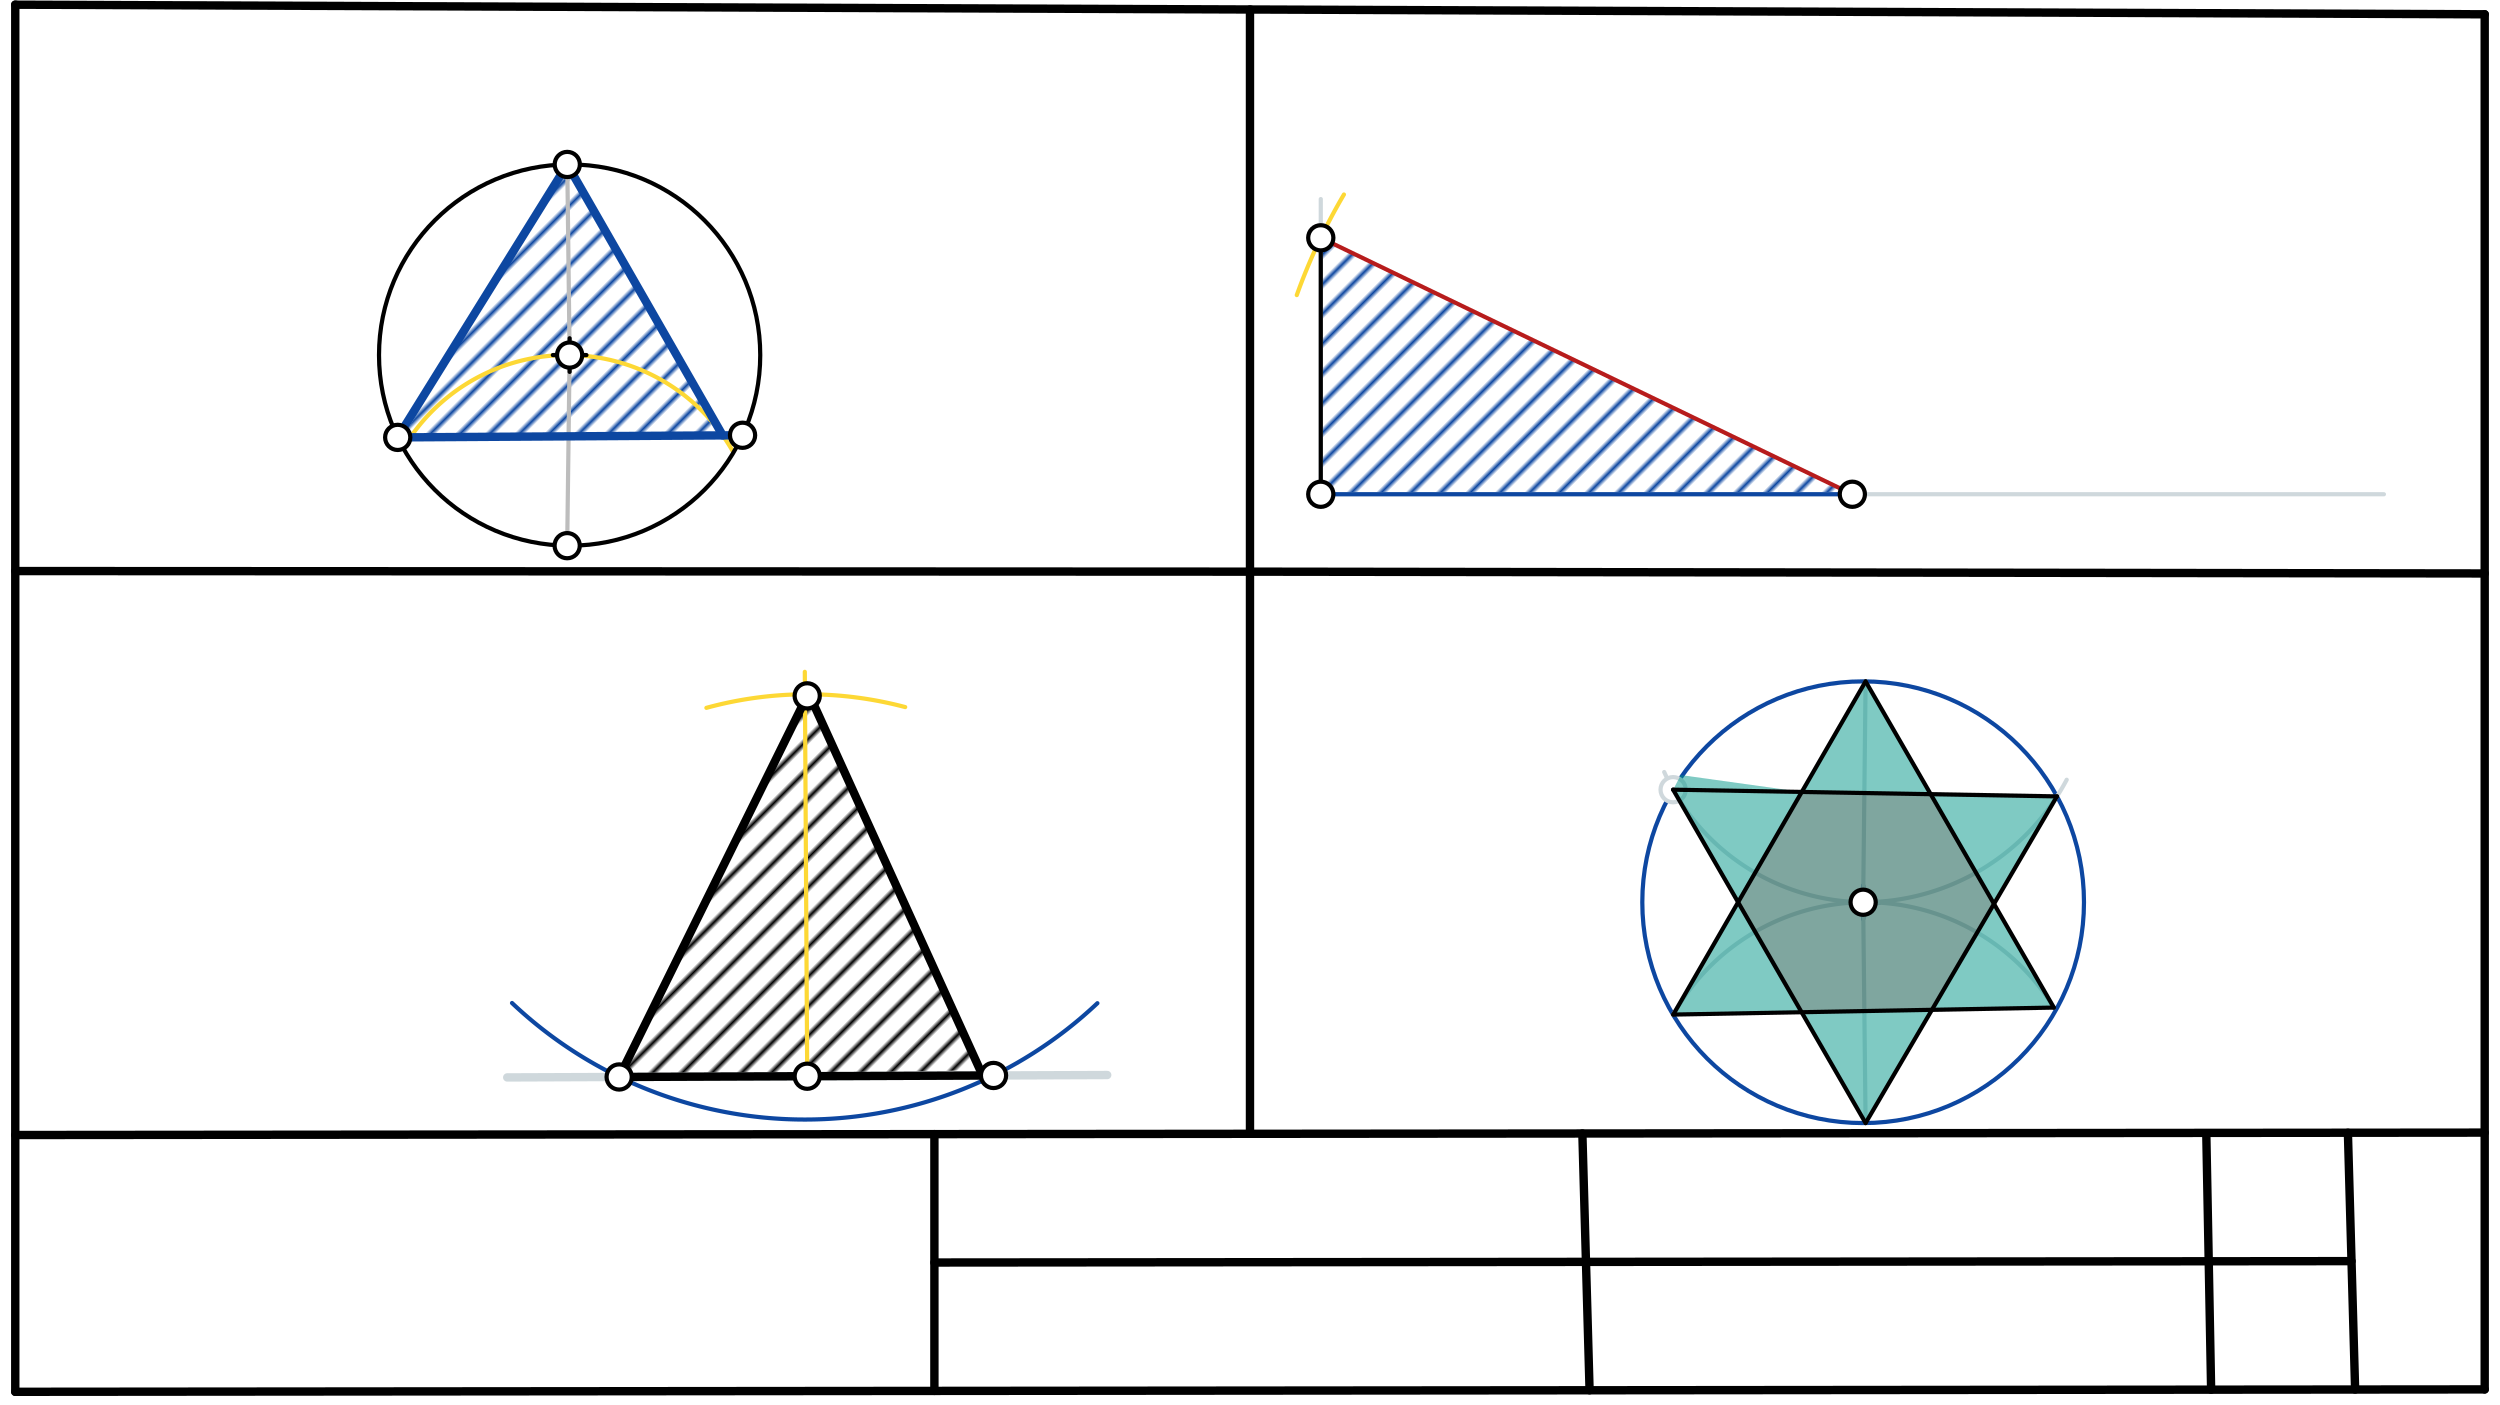 <svg xmlns="http://www.w3.org/2000/svg" class="svg--1it" height="100%" preserveAspectRatio="xMidYMid meet" viewBox="0 0 595.276 334.488" width="100%"><defs><marker id="marker-arrow" markerHeight="16" markerUnits="userSpaceOnUse" markerWidth="24" orient="auto-start-reverse" refX="24" refY="4" viewBox="0 0 24 8"><path d="M 0 0 L 24 4 L 0 8 z" stroke="inherit"></path></marker></defs><g class="aux-layer--1FB"><g class="element--2qn"><defs><pattern height="5" id="fill_63_8flvll__pattern-stripes" patternTransform="rotate(-45)" patternUnits="userSpaceOnUse" width="5"><rect fill="#0D47A1" height="1" transform="translate(0,0)" width="5"></rect></pattern></defs><g fill="url(#fill_63_8flvll__pattern-stripes)"><path d="M 135.074 39.16 L 95.634 104.545 L 172.073 103.67 L 135.074 39.16 Z" stroke="none"></path></g></g><g class="element--2qn"><defs><pattern height="5" id="fill_80_949jye__pattern-stripes" patternTransform="rotate(-45)" patternUnits="userSpaceOnUse" width="5"><rect fill="#0D47A1" height="1" transform="translate(0,0)" width="5"></rect></pattern></defs><g fill="url(#fill_80_949jye__pattern-stripes)"><path d="M 314.491 56.625 L 314.491 117.688 L 441.062 117.688 L 314.491 56.625 Z" stroke="none"></path></g></g><g class="element--2qn"><defs><pattern height="5" id="fill_107_641i7m__pattern-stripes" patternTransform="rotate(-45)" patternUnits="userSpaceOnUse" width="5"><rect fill="#000000" height="1" transform="translate(0,0)" width="5"></rect></pattern></defs><g fill="url(#fill_107_641i7m__pattern-stripes)"><path d="M 192.205 166.259 L 147.428 256.438 L 233.348 254.83 L 233.348 254.83 L 192.205 166.259 Z" stroke="none"></path></g></g><g class="element--2qn"><line stroke="#BDBDBD" stroke-dasharray="none" stroke-linecap="round" stroke-width="1" x1="135.634" x2="135.074" y1="84.545" y2="39.16"></line></g><g class="element--2qn"><line stroke="#BDBDBD" stroke-dasharray="none" stroke-linecap="round" stroke-width="1" x1="135.634" x2="135.052" y1="84.545" y2="129.929"></line></g><g class="element--2qn"><path d="M 135.634 84.545 A 45.388 45.388 0 0 0 96.505 105.966" fill="none" stroke="#FDD835" stroke-dasharray="none" stroke-linecap="round" stroke-width="1"></path></g><g class="element--2qn"><path d="M 135.634 84.545 A 45.388 45.388 0 0 1 174.444 107.383" fill="none" stroke="#FDD835" stroke-dasharray="none" stroke-linecap="round" stroke-width="1"></path></g><g class="element--2qn"><line stroke="#0D47A1" stroke-dasharray="none" stroke-linecap="round" stroke-width="2" x1="135.074" x2="94.698" y1="39.16" y2="104.148"></line></g><g class="element--2qn"><line stroke="#0D47A1" stroke-dasharray="none" stroke-linecap="round" stroke-width="2" x1="94.698" x2="176.809" y1="104.148" y2="103.641"></line></g><g class="element--2qn"><line stroke="#0D47A1" stroke-dasharray="none" stroke-linecap="round" stroke-width="2" x1="172.073" x2="135.074" y1="103.67" y2="39.16"></line></g><g class="element--2qn"><line stroke="#CFD8DC" stroke-dasharray="none" stroke-linecap="round" stroke-width="1" x1="314.491" x2="567.634" y1="117.688" y2="117.688"></line></g><g class="element--2qn"><line stroke="#0D47A1" stroke-dasharray="none" stroke-linecap="round" stroke-width="1" x1="314.491" x2="441.062" y1="117.688" y2="117.688"></line></g><g class="element--2qn"><line stroke="#CFD8DC" stroke-dasharray="none" stroke-linecap="round" stroke-width="1" x1="314.491" x2="314.491" y1="117.688" y2="47.402"></line></g><g class="element--2qn"><path d="M 308.777 70.259 A 140.531 140.531 0 0 1 320.003 46.319" fill="none" stroke="#FDD835" stroke-dasharray="none" stroke-linecap="round" stroke-width="1"></path></g><g class="element--2qn"><line stroke="#B71C1C" stroke-dasharray="none" stroke-linecap="round" stroke-width="1" x1="314.491" x2="441.062" y1="56.625" y2="117.688"></line></g><g class="element--2qn"><line stroke="#CFD8DC" stroke-dasharray="none" stroke-linecap="round" stroke-width="2" x1="120.777" x2="263.634" y1="256.545" y2="255.973"></line></g><g class="element--2qn"><line stroke="#FDD835" stroke-dasharray="none" stroke-linecap="round" stroke-width="1" x1="192.205" x2="191.634" y1="256.259" y2="159.973"></line></g><g class="element--2qn"><path d="M 168.205 168.545 A 90.938 90.938 0 0 1 215.531 168.363" fill="none" stroke="#FDD835" stroke-dasharray="none" stroke-linecap="round" stroke-width="1"></path></g><g class="element--2qn"><path d="M 121.92 238.83 A 101.459 101.459 0 0 0 261.298 238.878" fill="none" stroke="#0D47A1" stroke-dasharray="none" stroke-linecap="round" stroke-width="1"></path></g><g class="element--2qn"><g class="center--1s5"><line x1="439.634" y1="214.83" x2="447.634" y2="214.83" stroke="#0D47A1" stroke-width="1" stroke-linecap="round"></line><line x1="443.634" y1="210.83" x2="443.634" y2="218.83" stroke="#0D47A1" stroke-width="1" stroke-linecap="round"></line><circle class="hit--230" cx="443.634" cy="214.83" r="4" stroke="none" fill="transparent"></circle></g><circle cx="443.634" cy="214.83" fill="none" r="52.584" stroke="#0D47A1" stroke-dasharray="none" stroke-width="1"></circle></g><g class="element--2qn"><line stroke="#CFD8DC" stroke-dasharray="none" stroke-linecap="round" stroke-width="1" x1="443.634" x2="444.218" y1="214.83" y2="162.25"></line></g><g class="element--2qn"><line stroke="#CFD8DC" stroke-dasharray="none" stroke-linecap="round" stroke-width="1" x1="443.634" x2="444.218" y1="214.83" y2="267.411"></line></g><g class="element--2qn"><path d="M 443.634 214.83 A 52.584 52.584 0 0 1 489.041 239.916" fill="none" stroke="#CFD8DC" stroke-dasharray="none" stroke-linecap="round" stroke-width="1"></path></g><g class="element--2qn"><path d="M 443.634 214.83 A 52.584 52.584 0 0 0 398.416 241.581" fill="none" stroke="#CFD8DC" stroke-dasharray="none" stroke-linecap="round" stroke-width="1"></path></g><g class="element--2qn"><path d="M 443.634 214.83 A 52.584 52.584 0 0 1 396.267 183.831" fill="none" stroke="#CFD8DC" stroke-dasharray="none" stroke-linecap="round" stroke-width="1"></path></g><g class="element--2qn"><path d="M 443.634 214.83 A 54.857 54.857 0 0 0 492.102 185.667" fill="none" stroke="#CFD8DC" stroke-dasharray="none" stroke-linecap="round" stroke-width="1"></path></g><g class="element--2qn"><circle cx="398.39" cy="188.034" r="3" stroke="#CFD8DC" stroke-width="1" fill="#ffffff"></circle>}</g></g><g class="main-layer--3Vd"><g class="element--2qn"><g fill="#004D40" opacity="0.5"><path d="M 429.023 188.568 L 413.861 214.83 L 428.981 241.019 L 460.013 240.449 L 474.79 215.224 L 459.716 189.104 L 429.023 188.568 Z" stroke="none"></path></g></g><g class="element--2qn"><g fill="#009688" opacity="0.5"><path d="M 444.218 162.25 L 429.023 188.568 L 459.716 189.104 L 444.218 162.25 Z" stroke="none"></path></g></g><g class="element--2qn"><g fill="#009688" opacity="0.5"><path d="M 459.716 189.104 L 474.79 215.224 L 489.785 189.628 L 459.716 189.104 Z" stroke="none"></path></g></g><g class="element--2qn"><g fill="#009688" opacity="0.5"><path d="M 474.79 215.224 L 460.013 240.449 L 489.041 239.916 L 474.79 215.224 Z" stroke="none"></path></g></g><g class="element--2qn"><g fill="#009688" opacity="0.5"><path d="M 460.013 240.449 L 444.218 267.411 L 428.981 241.019 L 460.013 240.449 Z" stroke="none"></path></g></g><g class="element--2qn"><g fill="#009688" opacity="0.5"><path d="M 413.861 214.83 L 398.416 241.581 L 428.981 241.019 L 413.861 214.83 Z" stroke="none"></path></g></g><g class="element--2qn"><g fill="#009688" opacity="0.5"><path d="M 398.39 188.034 L 413.861 214.83 L 429.023 188.568 L 400.205 184.545 Z" stroke="none"></path></g></g><g class="element--2qn"><line stroke="#000000" stroke-dasharray="none" stroke-linecap="round" stroke-width="2" x1="3.634" x2="3.634" y1="1.116" y2="331.402"></line></g><g class="element--2qn"><line stroke="#000000" stroke-dasharray="none" stroke-linecap="round" stroke-width="2" x1="3.634" x2="591.634" y1="331.402" y2="330.83"></line></g><g class="element--2qn"><line stroke="#000000" stroke-dasharray="none" stroke-linecap="round" stroke-width="2" x1="591.634" x2="591.634" y1="330.83" y2="3.402"></line></g><g class="element--2qn"><line stroke="#000000" stroke-dasharray="none" stroke-linecap="round" stroke-width="2" x1="591.634" x2="3.634" y1="3.402" y2="1.116"></line></g><g class="element--2qn"><line stroke="#000000" stroke-dasharray="none" stroke-linecap="round" stroke-width="2" x1="3.634" x2="591.634" y1="270.259" y2="269.688"></line></g><g class="element--2qn"><line stroke="#000000" stroke-dasharray="none" stroke-linecap="round" stroke-width="2" x1="297.634" x2="297.634" y1="2.259" y2="269.973"></line></g><g class="element--2qn"><line stroke="#000000" stroke-dasharray="none" stroke-linecap="round" stroke-width="2" x1="297.634" x2="3.634" y1="136.116" y2="135.973"></line></g><g class="element--2qn"><line stroke="#000000" stroke-dasharray="none" stroke-linecap="round" stroke-width="2" x1="297.634" x2="591.634" y1="136.116" y2="136.545"></line></g><g class="element--2qn"><line stroke="#000000" stroke-dasharray="none" stroke-linecap="round" stroke-width="2" x1="222.49" x2="222.491" y1="270.046" y2="331.189"></line></g><g class="element--2qn"><line stroke="#000000" stroke-dasharray="none" stroke-linecap="round" stroke-width="2" x1="376.778" x2="378.493" y1="269.896" y2="331.036"></line></g><g class="element--2qn"><line stroke="#000000" stroke-dasharray="none" stroke-linecap="round" stroke-width="2" x1="222.491" x2="525.92" y1="300.618" y2="300.322"></line></g><g class="element--2qn"><line stroke="#000000" stroke-dasharray="none" stroke-linecap="round" stroke-width="2" x1="525.92" x2="525.348" y1="300.322" y2="270.259"></line></g><g class="element--2qn"><line stroke="#000000" stroke-dasharray="none" stroke-linecap="round" stroke-width="2" x1="525.92" x2="526.492" y1="300.322" y2="330.893"></line></g><g class="element--2qn"><line stroke="#000000" stroke-dasharray="none" stroke-linecap="round" stroke-width="2" x1="559.061" x2="560.779" y1="269.719" y2="330.859"></line></g><g class="element--2qn"><line stroke="#000000" stroke-dasharray="none" stroke-linecap="round" stroke-width="2" x1="525.92" x2="559.92" y1="300.322" y2="300.289"></line></g><g class="element--2qn"><g class="center--1s5"><line x1="131.634" y1="84.545" x2="139.634" y2="84.545" stroke="#000000" stroke-width="1" stroke-linecap="round"></line><line x1="135.634" y1="80.545" x2="135.634" y2="88.545" stroke="#000000" stroke-width="1" stroke-linecap="round"></line><circle class="hit--230" cx="135.634" cy="84.545" r="4" stroke="none" fill="transparent"></circle></g><circle cx="135.634" cy="84.545" fill="none" r="45.388" stroke="#000000" stroke-dasharray="none" stroke-width="1"></circle></g><g class="element--2qn"><line stroke="#000000" stroke-dasharray="none" stroke-linecap="round" stroke-width="1" x1="314.491" x2="314.491" y1="56.625" y2="117.688"></line></g><g class="element--2qn"><line stroke="#000000" stroke-dasharray="none" stroke-linecap="round" stroke-width="2" x1="147.428" x2="236.569" y1="256.438" y2="256.081"></line></g><g class="element--2qn"><line stroke="#000000" stroke-dasharray="none" stroke-linecap="round" stroke-width="2" x1="233.92" x2="193.348" y1="255.973" y2="166.83"></line></g><g class="element--2qn"><line stroke="#000000" stroke-dasharray="none" stroke-linecap="round" stroke-width="2" x1="192.205" x2="147.428" y1="165.688" y2="256.438"></line></g><g class="element--2qn"><line stroke="#000000" stroke-dasharray="none" stroke-linecap="round" stroke-width="1" x1="444.218" x2="398.416" y1="162.25" y2="241.581"></line></g><g class="element--2qn"><line stroke="#000000" stroke-dasharray="none" stroke-linecap="round" stroke-width="1" x1="398.416" x2="489.041" y1="241.581" y2="239.916"></line></g><g class="element--2qn"><line stroke="#000000" stroke-dasharray="none" stroke-linecap="round" stroke-width="1" x1="489.041" x2="444.218" y1="239.916" y2="162.25"></line></g><g class="element--2qn"><line stroke="#000000" stroke-dasharray="none" stroke-linecap="round" stroke-width="1" x1="398.39" x2="444.218" y1="188.034" y2="267.411"></line></g><g class="element--2qn"><line stroke="#000000" stroke-dasharray="none" stroke-linecap="round" stroke-width="1" x1="489.785" x2="444.218" y1="189.628" y2="267.411"></line></g><g class="element--2qn"><line stroke="#000000" stroke-dasharray="none" stroke-linecap="round" stroke-width="1" x1="489.785" x2="398.39" y1="189.628" y2="188.034"></line></g><g class="element--2qn"><circle cx="135.634" cy="84.545" r="3" stroke="#000000" stroke-width="1" fill="#ffffff"></circle>}</g><g class="element--2qn"><circle cx="135.052" cy="129.929" r="3" stroke="#000000" stroke-width="1" fill="#ffffff"></circle>}</g><g class="element--2qn"><circle cx="94.698" cy="104.148" r="3" stroke="#000000" stroke-width="1" fill="#ffffff"></circle>}</g><g class="element--2qn"><circle cx="135.074" cy="39.16" r="3" stroke="#000000" stroke-width="1" fill="#ffffff"></circle>}</g><g class="element--2qn"><circle cx="176.809" cy="103.641" r="3" stroke="#000000" stroke-width="1" fill="#ffffff"></circle>}</g><g class="element--2qn"><circle cx="314.491" cy="117.688" r="3" stroke="#000000" stroke-width="1" fill="#ffffff"></circle>}</g><g class="element--2qn"><circle cx="441.062" cy="117.688" r="3" stroke="#000000" stroke-width="1" fill="#ffffff"></circle>}</g><g class="element--2qn"><circle cx="314.491" cy="56.625" r="3" stroke="#000000" stroke-width="1" fill="#ffffff"></circle>}</g><g class="element--2qn"><circle cx="192.205" cy="256.259" r="3" stroke="#000000" stroke-width="1" fill="#ffffff"></circle>}</g><g class="element--2qn"><circle cx="192.205" cy="165.688" r="3" stroke="#000000" stroke-width="1" fill="#ffffff"></circle>}</g><g class="element--2qn"><circle cx="147.428" cy="256.438" r="3" stroke="#000000" stroke-width="1" fill="#ffffff"></circle>}</g><g class="element--2qn"><circle cx="236.569" cy="256.081" r="3" stroke="#000000" stroke-width="1" fill="#ffffff"></circle>}</g><g class="element--2qn"><circle cx="443.634" cy="214.83" r="3" stroke="#000000" stroke-width="1" fill="#ffffff"></circle>}</g></g><g class="snaps-layer--2PT"></g><g class="temp-layer--rAP"></g></svg>